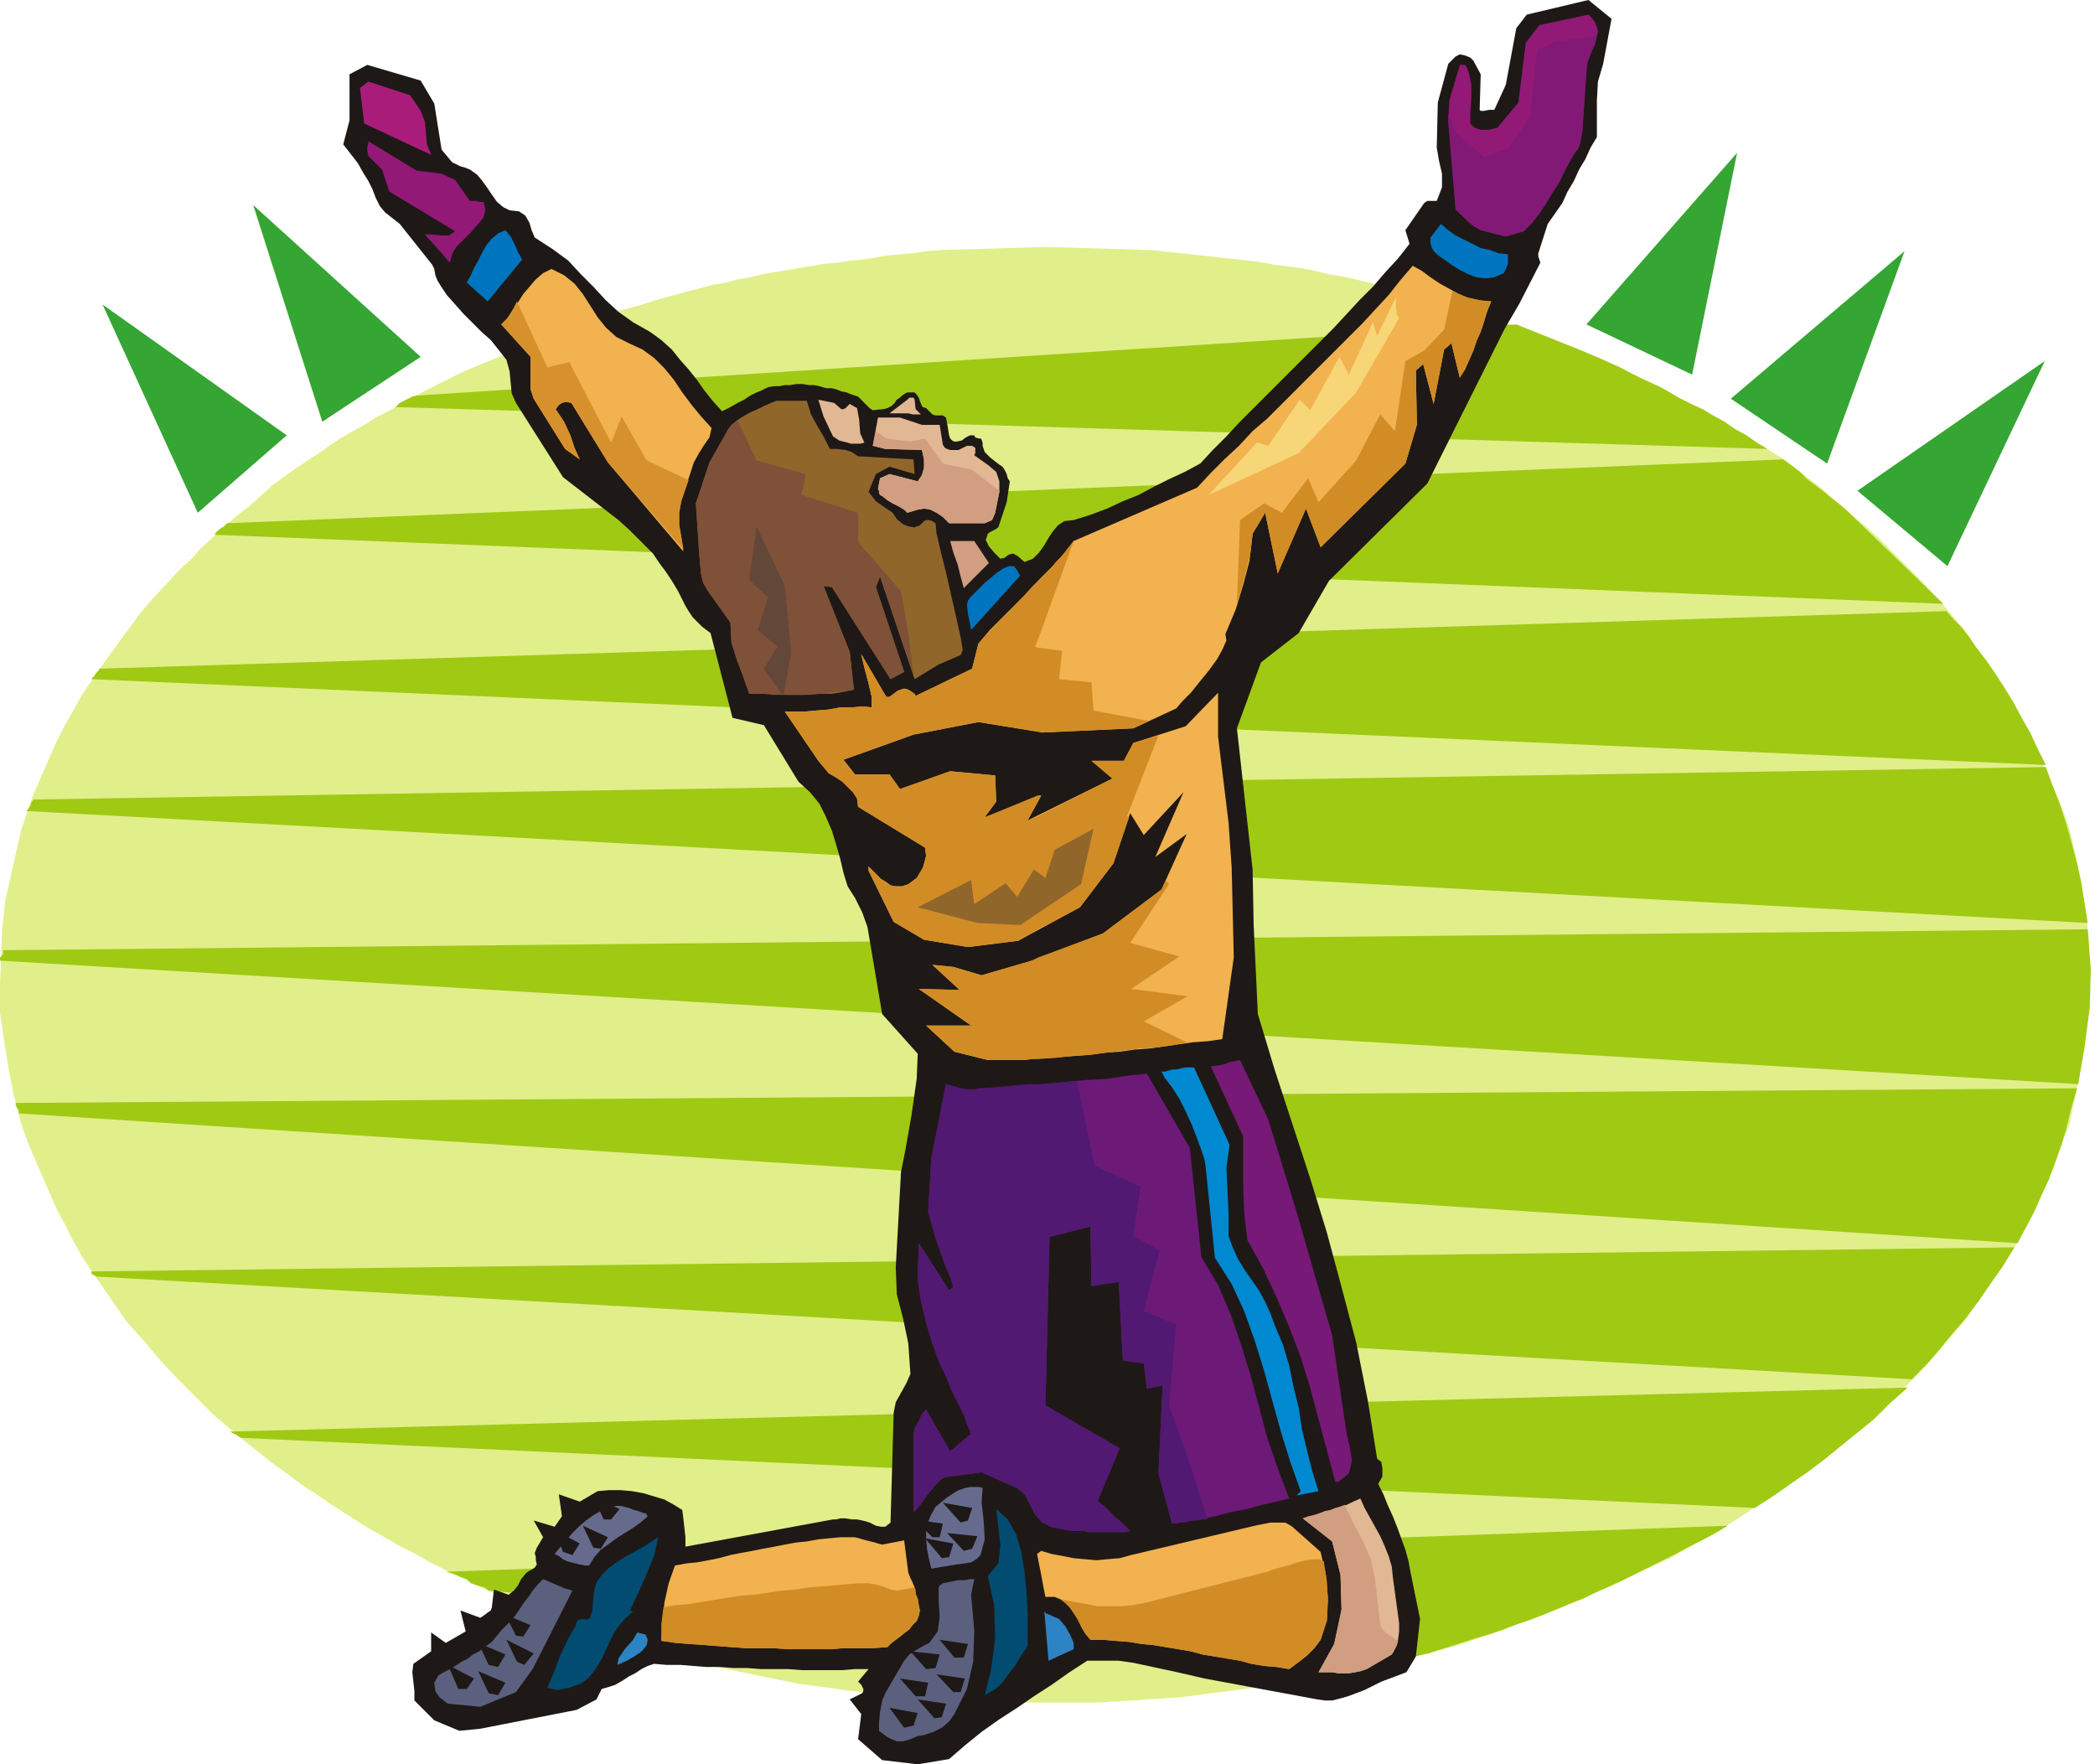 <svg xmlns="http://www.w3.org/2000/svg" fill-rule="evenodd" height="1.686in" preserveAspectRatio="none" stroke-linecap="round" viewBox="0 0 2002 1686" width="2.002in"><style>.pen1{stroke:none}.brush4{fill:#1e1916}.brush5{fill:#931977}.brush8{fill:#0075bf}.brush9{fill:#f2b24f}.brush10{fill:#d18c26}.brush11{fill:#91662b}.brush16{fill:#e2b793}.brush17{fill:#d19e82}.brush22{fill:#666b8e}.brush23{fill:#024c72}</style><path class="pen1" style="fill:#e0ef89" d="m999 236 102 3 100 11 17 3 17 2 18 3 17 4 17 3 17 4 17 4 17 5 17 4 17 5 17 5 17 5 17 6 17 6 16 6 17 6 10 4 11 4 10 4 10 4 10 4 10 5 10 4 10 5 10 4 10 5 10 5 10 5 10 6 10 5 10 5 10 6 71 43 12 9 11 9 12 9 11 10 11 9 11 10 11 9 11 10 10 10 11 11 10 10 11 11 10 11 10 11 10 12 10 12 41 61 9 16 8 16 8 16 8 16 7 16 7 16 7 17 6 18 6 25 5 25 4 25 3 28 1 27-1 26-1 26-3 27-14 70-5 13-5 12-5 12-5 12-5 12-5 13-5 12-6 12-7 12-7 12-8 11-7 11-8 12-7 11-8 11-8 12-17 19-16 19-17 18-17 17-17 17-18 15-18 15-19 15-18 13-17 13-18 11-18 12-17 11-18 10-18 11-18 10-13 6-13 6-13 6-13 6-13 6-12 6-13 5-13 6-13 5-13 5-14 5-13 5-13 5-13 4-14 5-13 4-91 23-15 3-16 2-15 3-15 2-15 3-16 2-15 2-15 2-16 2-15 2-15 2-16 1-15 1-16 1-15 1-16 1h-95l-19-1h-19l-19-1-15-1-16-2-15-1-15-2-15-2-15-2-14-2-15-2-15-2-15-3-15-3-14-3-15-3-15-3-15-3-15-4-91-27-85-33-15-6-14-7-14-7-15-7-14-7-14-8-14-7-14-8-14-8-13-8-14-9-14-9-13-9-14-9-13-10-14-10-19-15-18-15-18-15-17-17-17-17-17-18-16-19-17-19-42-61-9-16-8-16-8-15-7-16-7-16-7-16-7-17-6-17-7-27-5-26-4-25-4-27v-27l1-27 1-26 3-27 15-67 6-18 6-17 7-16 7-16 7-16 8-16 9-16 9-16 11-16 11-16 11-15 11-15 11-15 12-14 13-14 13-14 11-10 10-11 11-10 11-10 11-10 12-9 11-10 11-10 11-8 11-8 12-8 11-7 11-8 11-7 12-7 11-6 11-7 12-6 11-7 12-6 11-6 12-6 12-6 12-6 83-34 11-4 11-4 11-4 11-4 11-4 11-4 11-3 11-3 12-4 11-3 11-3 11-3 12-3 11-3 12-2 11-3 12-2 12-3 12-2 12-2 12-2 12-2 12-2 12-1 12-2 12-1 12-2 12-2 12-1 12-1 13-2 12-1 101-3z"/><path class="pen1" d="M1449 310 398 378l-4 1-6 3-6 3-4 4 1311 40-10-6-10-7-11-6-10-7-11-6-10-6-11-5-10-5-19-11-20-9-19-10-20-9-19-8-20-8-20-8-20-8zm255 129L217 500l-4 4h-1l-5 4-2 3 1652 66-91-88-8-7-8-6-7-6-8-6-8-6-7-7-8-6-8-6zm156 145L95 639l-1 2-2 2-2 3-3 3 1868 82-8-16-7-15-8-14-8-15-8-13-9-14-9-13-10-13-6-9-7-9-8-8-7-8zm95 149L32 764l-2 3-1 3-2 3-2 2 1970 107-3-19-3-19-4-18-5-19-5-18-6-19-7-18-7-19zm40 155L3 908v4l-3 3v3l1986 118 6-36 5-37 1-37-3-38zm-10 152L15 1054v2l2 4h1v4l1910 124 8-15 8-15 7-16 7-15 6-16 6-17 5-17 4-17 6-20zm-60 152L87 1215l1 3 3 1 1 1h2l1733 98 14-14 13-15 12-15 13-15 12-16 11-16 12-17 11-18zm-102 134-1603 42 3 2 3 1 1 1 3 2 1447 67 17-11 17-12 16-11 16-12 16-13 16-13 16-13 15-15 17-15zm-172 132-1225 44 4 1 6 2 4 2 6 2 4 4 6 2 7 2 4 3 836 74 9-2 9-1 9-2 9-2 8-3 9-2 9-2 9-3 13-4 12-4 13-4 13-4 12-4 13-5 12-4 13-5 12-5 12-5 13-5 12-6 12-5 13-6 12-6 12-6 10-5 10-5 10-5 9-5 10-5 10-5 9-5 10-6z" style="fill:#a0c914"/><path class="pen1 brush4" d="m1540 18-8 43-5 17-1 18v35l-6 10-5 11-6 10-5 11-6 10-5 11-7 10-7 10-8 25-1 3v3l1 3 1 3-20 39-14 24-74 148-94 93-29 50-36 28-23 63 15 135 1 53 4 85 16 53 17 52 17 52 16 52 14 52 14 53 11 55 9 56 4 3 1 6v8l-4 7 5 10 4 10 5 11 4 10 4 11 4 11 3 11 2 11 9 44-4 36-9 15-24 9-8 4-8 4-8 3-8 3-7 2-8 2h-7l-7-1-108-20-13-3-13-3-14-3-14-3-14-3-14-2h-30l-17 11-17 12-17 11-16 11-17 11-17 12-16 13-15 13-30 5-34-4-23-20 3-24-11-14 12-6 1-2v-2l-2-4-3-3 10-12h-13l-12 1h-39l-13-1h-26l-13-1h-13l-13-1h-13l-13-1-12-1h-13l-12-1-6 2-6 3-6 4-6 3-6 4-7 4-6 2-7 2-5 10-19 10-92 18-20 2-24-10-19-19v-9l-1-9-1-9 1-8 17-12v-18l14 10 19-11-5-20 19 7 3-2 4-3 3-2 1-3 2-17 14 5 5-4 4-5 3-6 5-6 3-2 2-1 3-2 2-3-1-4v-3l-1-4 2-5 6-10-9-16 20 6 7-10-3-21 20 7 17-10 11-1h11l11 1 11 2 10 3 10 3 9 5 8 5 1 8 1 9 1 9v9l141-26h3l4-1h5l6 1h5l5 1 4 1 3 1 6 3 5 1h4l5-4 3-105 2-10 5-9 5-9 4-9-2-29-5-24-6-23-1-26 5-91 4-20 6-34 5-35 1-24-34-38-12-71-2-12-5-14-7-14-7-11-4-13-3-13-4-14-4-13-6-14-6-12-9-11-11-10-33-54-30-7-21-81-8-6-5-5-4-4-2-3-2-3-3-5-3-6-4-8-6-10-6-9-6-8-6-9-7-7-8-8-8-8-10-9-53-41-45-71-4-9-1-10-1-11-3-11-7-9-8-10-9-8-9-9-8-8-8-9-8-9-6-9-3-5-2-5-1-6-2-4-31-39-14-11-5-6-4-8-3-8-4-8-5-8-5-9-7-9-7-9 6-23V71l17-9 51 15 13 22 7 44 10 12 4 2 4 2 4 1 5 2 7 5 5 6 5 7 4 6 5 7 6 5 6 3 9 1 6 4 4 7 2 7 3 7 17 11 15 11 12 13 12 12 12 13 12 11 14 10 16 9 11 8 10 9 8 10 8 9 8 10 7 10 8 10 9 10 8-4 7-4 6-3 6-4 6-3 5-2 6-3 6-1h5l5-1h5l6-1h6l6 1h5l5 1 3 1 4 1h5l4 1 5 2 5 1 5 2 6 2 3 3 4 4 4 4 3 2 10-1 4-1 4-2 3-3 2-3 3-2 2-2 3-2 2-1h7l2 2 2 3 1 3 2 5 1 1 3 1 3 3 3 3 3 1h7l3 2 1 5 1 6 1 6 1 3 2 2 2 1h2l5-1 4-3 4-2h4l1 2 3 1h2l1 1 1 3v3l1 3 1 3 5 5 5 4 4 3 3 2 2 3 2 4 1 4 2 3-3 20-7 21-1 3-3 2-4 2-3 2-2 6 3 6 5 6 6 6 4-1 4-3 4-1 4 2 7 6 8-3 6-6 5-7 4-7 4-6 5-6 6-4 9-1 16-5 16-6 15-7 15-6 15-8 14-7 15-7 15-8 12-13 13-13 12-13 13-13 13-13 13-13 13-13 13-13 12-12 13-13 13-14 12-13 13-13 12-14 12-13 11-14-4-13 18-26 3-2h9l5-13v-13l-3-13-2-12 1-43 10-37 7-7 4-2 5 1 5 2 3 3 7 13-1 34 1 1h3l5-1h5l11-24 10-54 10-13 59-14 22 18z"/><path class="pen1 brush5" d="m1516 68-4 58-1 5-1 6-2 5-3 4-6 10-5 10-5 10-6 9-6 10-6 9-7 9-8 8-17 5-24-6-7-4-6-5-6-6-5-5-7-84 1-20 10-34h5l2 3 1 3 1 3 2 10v13l-1 13v11l4 4 6 2h8l8-2 20-24 7-57 13-17 47-10 3 3 3 4 2 5 1 4-2 9-4 10-4 10-1 9z"/><path class="pen1" style="fill:#821977" d="m1384 108 7 18 27 24 23-8 21-30 7-64 16-8 41-6-2 9-4 8-3 9-1 8-4 58-1 5-1 6-2 5-3 4-6 10-5 10-5 10-6 9-6 10-6 9-7 9-8 8-17 5-24-6-4-3-6-4-5-5-5-4-4-4-7-84v-8z"/><path class="pen1" style="fill:#aa1c7a" d="m402 106 4 10 1 11 1 11 4 10-64-30-4-34 8-6 40 13 10 15z"/><path class="pen1 brush5" d="M406 224h6l9 1h8l6-4-63-38-7-21-2-2-4-4-4-4-3-3-1-5v-4l1-3v-2l46 28 24 3 13 6 14 20h6l4 1h3l2 7-2 8-6 7-6 7-7 7-7 7-4 7-2 8-24-27z"/><path class="pen1 brush8" d="M1441 243v9l-2 5-2 4-9 4-8 1-9-1-8-3-8-4-8-5-7-5-7-5-3-3-2-4-1-4v-5l10-13 7 6 7 5 8 4 8 4 8 4 9 2 8 3 9 1zm-942 5-33 40-20-18 4-7 3-7 4-7 4-8 4-7 5-6 6-5 7-3 5 6 4 8 3 7 4 7z"/><path class="pen1 brush9" d="m1395 361-8-33-7 6-10 52-10-38-7 6 1 52-11 37-81 80-14-37-27 62-12-58-12 20-3 26-6 23-7 23-10 24 1 6-4 9-5 9-8 11-9 11-8 10-8 8-6 7-41 19-87 4-61-10-62 12-67 24 11 14h33l10 14 48-17 43 4 1 25-11 15 54-21-13 24 81-40-20-17h31l9-17 50-16 31-32v42l5 41 5 41 3 43 2 86-11 78-14 2-14 1-14 2-14 2-14 2-14 1-14 2-14 1-14 2-14 1-13 1-14 1-15 1-14 1h-28l-32-8-27-25h43l-50-35 39 1-26-24 20 2 27 8 48-14 68-26 56-42 24-53-30 22 27-62-38 41-13-21-16 48-32 42-59 32-48 6-42-7-29-17-24-49v-4l4 4 4 4 4 4 5 3 4 3 5 1h6l6-2 8-6 6-10 3-11-1-8-64-39-1-8-4-6-5-5-5-5-6-4-7-4-5-6-5-6-32-47h19l11-1 12-1 11-2h11l10-1 9 1v-10l-3-13-4-15-3-13 24 41h3l4-3 4-3 6-2 4 1 3 2 3 2 1 2 54-26 6-24 11-13 12-12 12-12 12-12 11-12 12-12 11-12 10-13 118-51 13-14 13-13 14-13 13-14 14-12 13-13 13-13 13-13 13-13 13-13 13-13 13-13 12-13 13-14 11-14 12-14 9 5 8 6 9 6 9 5 9 5 10 4 10 2 11 1-4 10-3 10-3 9-4 9-3 9-4 9-4 9-5 8z"/><path class="pen1 brush10" d="m1026 517-34 94v-56l4-4 5-5 4-4 4-5 5-5 4-5 4-5 4-5zm-34 102 23 3-3 27 31 3 2 27 53 10-15 7-87 4-4-1v-80zm0 141h3l-3 6v-6zm0 20v108l40-21 32-42 15-44-2-1 30-77-24 7-9 17h-31l20 17-71 36zm0 232v-97l62-23 56-42 4-9 3 4-37 56 47 13-46 31 54 7-42 24 41 20-14 3-15 2-16 1-16 2-16 2-16 2-16 1-17 2-16 1zm0-401-3 7 3 1v80l-57-9-62 12-67 24 11 14h33l10 14 48-17 43 4 1 25-11 15 51-21v6l-10 18 10-4v108l-19 11-48 6-42-7-29-17-24-49v-4l4 4 4 4 4 4 5 3 4 3 5 1h6l6-2 8-6 6-10 3-11-1-8-64-39-1-8-4-6-5-5-5-5-6-4-7-4-5-6-5-6-32-47h19l11-1 12-1 11-2h11l10-1 9 1v-10l-3-13-4-15-3-13 24 41h3l4-3 4-3 6-2 4 1 3 2 3 2 1 2 54-26 6-24 7-8 7-7 7-8 8-7 7-8 7-7 7-8 7-7v56zm0 304v97h-6l-6 1h-36l-32-8-27-25h43l-50-35 39 1-26-24 20 2 27 8 48-14 6-3zm190-338 3-80 23-16 17 9 25-33 10 23 36-40 23-44 14 16 10-67 18-10 19-20 8-37 4 2 5 2 4 2 5 1 4 1 5 1 5 1h5l-4 10-3 10-3 9-4 9-3 9-4 9-4 9-5 8-8-33-7 6-10 52-10-38-7 6 1 52-11 37-81 80-14-37-27 62-12-58-12 20-2 18-4 17-4 16-5 16z"/><path class="pen1 brush11" d="m877 867 57 15 41 2 58-39 12-53-37 20-9 27-11-8-16 26-11-13-30 20-3-23-51 26z"/><path class="pen1" style="fill:#f7d677" d="m1337 304-41 71-55 58-86 40 46-50 11 3 30-44 10 10 28-51 9 17 23-50 4 13 18-37v10l1 7 2 3z"/><path class="pen1 brush9" d="m663 442-12 37-2 11v12l2 12 2 13-72-85-35-57-5-1-4 1-3 2-3 4 8 12 6 13 4 12 5 11-14-10-30-48-3-9v-31l-28-31 6-6 5-8 5-7 5-8 6-7 6-7 7-6 8-4 12 6 10 8 8 10 7 11 7 11 8 10 10 9 12 6 13 6 11 8 10 10 9 11 8 12 9 12 9 11 10 11-2 9-5 7-5 8-5 9z"/><path class="pen1" style="fill:#d6912d" d="m494 288 29 63 21-5 40 77 10-25 24 42 40 19-7 20-2 11v11l2 11 2 12v1l-72-83-35-57-5-1-4 1-3 2-3 4 8 12 6 13 4 12 5 11-14-10-30-48-3-9v-31l-28-31 5-5 4-5 3-6 3-6z"/><path class="pen1 brush11" d="m771 383 4 13 6 11 6 10 6 12h7l8 1 6 2 6 4 53 3 1 14-24-7-13 7-7 17 7 9 16 11 4 6 6 5 5 2 6 1 2-1 3-1 2-2 2-2 2-1h3l3 1 3 2 1 10 4 17 5 20 5 22 5 22 4 18 2 12-2 5-21 9-23 14-33-98-4 10 27 81-13 7-56-88-8-1 25 63 4 36-9 2-12 2h-14l-14 1h-14l-14-1h-23l-6-17-6-16-5-16-1-19-22-31-4-7-2-8-1-10-1-12-3-46 13-39 18-32 3-4 5-4 6-4 7-4 7-3 6-3 7-3 5-2h29z"/><path class="pen1" style="fill:#7f5138" d="m705 402 18 38 47 13-4 20 54 17v28l41 47 7 40 5 40-32-94-4 10 27 81-13 7-56-88-8-1 25 63 4 36-33 4-9 1h-36l-8-1h-14l-6-17-6-16-5-16-1-19-22-31-4-7-2-8-1-10-1-12-3-46 13-39 18-32 2-2 1-2 3-2 3-2z"/><path class="pen1" style="fill:#634738" d="m723 503 27 57 6 63-7 40h-2l-17-24 13-21-19-16 10-31-18-17 7-51z"/><path class="pen1 brush16" d="m812 386 7 4 2 11 1 13 4 9-4 1h-9l-3-1-4-1-4-1-3-2-3-2-9-19-5-16 15 3 7 6h2l2-1 2-2 2-2zm68 10h-8l-4-1h-18l13-10 4-3 2-2h4l1 2 1 9 5 5zm49 30 3 2v5l-1 2 7 5 7 5 7 6 3 9v10l-4 20-3 7-7 3h-34l-2-2-2-2-2-2-6-4-6-3-6-1-6 1-10 3-3-3-5-3-6-3-5-3-5-4-2-1-1-2v-2l-1-2 2-10 9-4 27 7 4-6 2-7v-8l-2-9-35-1-12-3 5-27h21l21 7h17l3 19 2 3 2 1 3 1h8l4-2 4-2h5z"/><path class="pen1 brush17" d="m837 412 10 7 23 3 14-3 17 24 28 6 26 20v1l-4 20-3 7-7 3h-34l-2-2-2-2-2-2-6-4-6-3-6-1-6 1-10 3-3-3-5-3-6-3-5-3-5-4-2-1-1-2v-2l-1-2 2-10 9-4 27 7 4-6 2-7v-8l-2-9-35-1-12-3 3-14zm84 150-3-11-3-12-4-11-3-11h23l14 21-24 24z"/><path class="pen1 brush8" d="m928 602-1-6-2-9-1-9 1-4 2-3 4-4 5-5 5-5 6-5 6-5 6-4 5-2h5l3 4 2 4 1 1-47 52z"/><path class="pen1" style="fill:#771977" d="m1185 1013 27 57 27 88 34 118 14 95 3 12 2 13-3 12-10 8h-3l-8-30-8-30-8-30-9-29-11-29-12-28-13-28-15-27-3-25-1-25v-49l-31-67 8-1 5-1 5-2 10-2z"/><path class="pen1" style="fill:#0089d1" d="m1174 1181 4 11 5 11 6 10 7 10 7 10 6 11 5 11 4 11 8 19 6 20 4 20 5 20 3 20 5 21 5 20 6 19-21 4 4-4-10-28-9-29-8-29-8-29-9-29-10-28-12-26-16-25-9-88-1-6-3-9-4-11-5-13-6-13-6-12-7-11-7-9-3-6h3l4-1 3-1h4l4-1 5-1h8l34 74-3 22 1 22 1 22v21z"/><path class="pen1" style="fill:#6d1977" d="m1069 1225-26 4-1-57-39 10-4 161 71 41-21 50 3 3 4 3 5 5 5 5 6 5 4 4 3 3 1 1-4 1h-36l-4-1h-12l-5-1-6-1-4-1-5-1-4-2-4-2-7-8-5-10-5-9-7-6-34-15-31 4-5 1-4 3-5 5-4 5-4 5-4 6-4 5-4 4v-74l1-6 4-7 3-7 4-4 23 40 20-17-4-9-3-9-4-8-4-8-4-8-3-8-4-9-4-8-7-19-6-20-5-21-3-21 1-34 29 45 4-3-2-7-7-17-8-23-7-25 3-51 14-71 7 2 7 2 5 1h9l3-1h4l20-1 20-2 20-1 19-2 20-2 19-1 20-3 19-2 41 71 11 104 16 27 12 28 10 29 9 29 8 30 8 30 10 29 11 29-12 3-14 3-14 4-16 3-15 4-15 3-14 2-12 2-13-48 4-84-15 3-3-24-20-3-4-75z"/><path class="pen1" style="fill:#511972" d="m1029 1033 17 81 44 20-7 47 25 14-15 58 31 13-7 77 17 47 20 62h-5l-4 1h-5l-4 1-4 1h-4l-4 1h-4l-13-48 4-84-15 3-3-24-20-3-4-75-26 4-1-57-39 10-4 161 71 41-21 50 3 3 4 3 5 5 5 5 6 5 4 4 3 3 1 1-4 1h-36l-4-1h-12l-5-1-6-1-4-1-5-1-4-2-4-2-7-8-5-10-5-9-7-6-34-15-31 4-5 1-4 3-5 5-4 5-4 5-4 6-4 5-4 4v-74l1-6 4-7 3-7 4-4 23 40 20-17-4-9-3-9-4-8-4-8-4-8-3-8-4-9-4-8-7-19-6-20-5-21-3-21 1-34 29 45 4-3-2-7-7-17-8-23-7-25 3-51 14-71 7 2 7 2 5 1h9l3-1h4l11-1 11-1 11-1 12-1h11l11-1 12-1 11-1z"/><path class="pen1 brush22" d="m939 1422-1 14 2 17 1 18-4 15-4 4-5 3-6 1-8 1-24 4-2-8-2-10-1-10v-10l2-7 3-7 4-7 6-5 5-4 6-4 5-3 6-2 5-1h9l3 1z"/><path class="pen1 brush16" d="m1330 1581-24 14-6 2-5 1-6 1h-10l-6-1h-13l15-27 7-33-1-33-8-32-28-22 7-2 7-2 7-2 7-2 7-3 7-2 6-3 7-3 4 9 5 9 5 9 5 9 4 9 4 10 3 10 1 10 6 44v8l-1 8-2 7-4 7z"/><path class="pen1 brush17" d="m1285 1438 8 17 9 17 8 18 4 19 5 44 2 4 4 4 5 3 6 4-1 4-2 3-1 3-2 3-24 14-6 2-5 1-6 1h-10l-6-1h-13l15-27 7-33-1-33-8-32-28-22 5-2 5-1 6-2 5-2 5-1 5-2 4-1 5-2z"/><path class="pen1 brush23" d="m982 1573-4 6-4 6-4 7-5 6-5 7-5 6-7 5-7 4 6-24 4-30-1-32-6-28 10-12 2-17-2-18-2-17 11 10 8 14 5 17 3 19 2 20 1 19v32z"/><path class="pen1 brush22" d="m619 1449-7 6-7 5-8 5-8 5-8 6-7 5-6 7-5 8h-4l-5-1-4-1-4-1-4-1-4-2-4-3-4-2 5-6 6-7 6-7 6-6 7-6 7-5 7-4 7-3 4-1 4-1h4l4 1 4 1 5 2 4 1 5 2h2l1 1v1l1 1z"/><path class="pen1 brush9" d="m991 1485 4-3 10 3 11 2 10 2 11 1 11 1 10-1 12-1 11-3 118-28 5-1 5-1 5-1h14l4 2 3 2 27 24 5 22 2 22-1 21-6 19-3 4-3 4-3 3-4 4-5 4-4 3-4 3-4 3-12-2-12-1-12-2-11-3-12-2-12-2-12-2-11-3-12-2-12-2-12-2-11-1-12-2-13-1-12-1h-12l-5-6-4-7-3-7-5-7-4-6-6-5-7-3h-9l-2-10-2-11-2-10-2-10z"/><path class="pen1 brush10" d="m1006 1526 11 3 11 2 11 2 10 2h22l11-1 11-2 118-30 5-2 7-2 8-2 9-3 8-2 7-1h6l4 2 3 19 1 19-1 19-6 18-3 4-3 4-3 3-4 4-5 4-4 3-4 3-4 3-12-2-12-1-12-2-11-3-12-2-12-2-12-2-11-3-12-2-12-2-12-2-11-1-12-2-13-1-12-1h-12l-4-5-4-6-3-6-4-7-4-6-5-5-5-4-7-2z"/><path class="pen1 brush23" d="m602 1539 3 1-8 7-6 7-5 8-4 8-4 9-4 8-5 8-6 8-4 3-4 3-6 2-5 2-6 1-5 1-5-1-5-1 6-14 6-16 7-15 6-11 2-3 1-4 2-2 4-1 4 1 3-2 2-7 1-12 1-8 2-7 5-7 6-6 8-6 8-5 9-5 9-5 14-9-4 18-7 17-8 18-8 17z"/><path class="pen1 brush9" d="m864 1472 4 31 2 5 2 4 2 5 1 6 2 5 1 6 1 5-1 5-2 5-4 4-3 4-4 3-5 4-4 3-4 3-4 4-14 1h-28l-13 1h-40l-14-1h-26l-14-1-13-1-13-1-14-1-13-1-14-2 1-19 2-18 4-18 6-17 11-2 10-1 11-2 10-2 11-3 10-2 11-2 10-2 11-2 10-2 11-2 10-1 11-2 10-1 11-1h14l4 1 3 1 4 1 4 1 4 1 3 1 4 1 21-4z"/><path class="pen1 brush10" d="m634 1536 11-2 12-1 12-2 13-2 12-2 13-2 13-1 14-2 13-2 13-1 12-2 13-1 12-1 11-1 12-1h10l6 1 8 2 7 3 6 1 17-3 1 2v4l2 5 1 6 1 5-1 5-2 5-4 4-3 4-4 3-5 4-4 3-4 3-4 4-14 1h-28l-13 1h-40l-14-1h-26l-14-1-13-1-13-1-14-1-13-1-14-2v-16l1-8 1-8z"/><path class="pen1" d="m459 1631-31-3-8-6-4-6-1-8 4-7 5-3 6-3 5-3 6-4 6-3 5-4 6-3 5-4 7-5 5-6 4-5 5-5 5-5 4-5 4-6 4-6 4-5 4-6 5-6 5-5 7 3 7 3 7 3 7 2-38 75-16 22-34 14zm469-107 3 34-1 30-6 26-12 24-5 7-7 6-8 4-9 3-6 1-7 3-7 2h-6l-5-2-4-2-4-3-4-3v-8l1-10 2-11 3-7 18-31 5-6 6-4 7-4 6-3 8-11 2-14-1-15v-13l1-2 3-2 5-1 5-1 5-1h6l5-1h4l-3 15z" style="fill:#5b607f"/><path class="pen1" d="m1026 1576-24 11-4-47 2 2 3 1 4 2 5 2 6 7 5 9 3 7v6zm-436 15 1-6 6-9 8-9 4-7 8 2 2 5-1 5-3 4-3 3-6 4-7 4-9 4z" style="fill:#2d84c4"/><path class="pen1 brush4" d="m860 1604 27 4-3 13h-9l-15-17zm-10 28 27 5-4 12-9 2-14-19zm20-54 28 3-4 13-9 1-15-17zm25 22 27 4-4 13h-7l-16-17zm-18 24 27 4-4 13-7 1-16-18zm24-188 28 5-4 12-7 2-17-19zm-27 16 27 4-3 13h-7l-17-17zm31 13 29 3-5 12-8 2-16-17zm-21 5 27 5-4 13-7 1-16-19zm14 97 27 4-4 13h-9l-14-17zm-470 24 25 13-7 10h-8l-10-23zm55-48 24 10-7 11-7-1-10-20zm-26 27 26 11-7 12-9-2-10-21zm27-3 26 13-9 11-7-3-10-21zm-27 30 26 11-7 12-9-2-10-21zm73-135 24 13-7 11-9-3-8-21zm37-31 25 11-8 10h-7l-10-21zm-10 27 24 11-7 11-7-1-10-21z"/><path class="pen1" d="m308 403 94-62-160-145 66 207zm-119 87 85-74L98 291l91 199zm1327-180 101 48 43-212-144 164zm138 71 92 62 74-203-166 141zm121 88 86 72 93-196-179 124z" style="fill:#35a533"/></svg>
